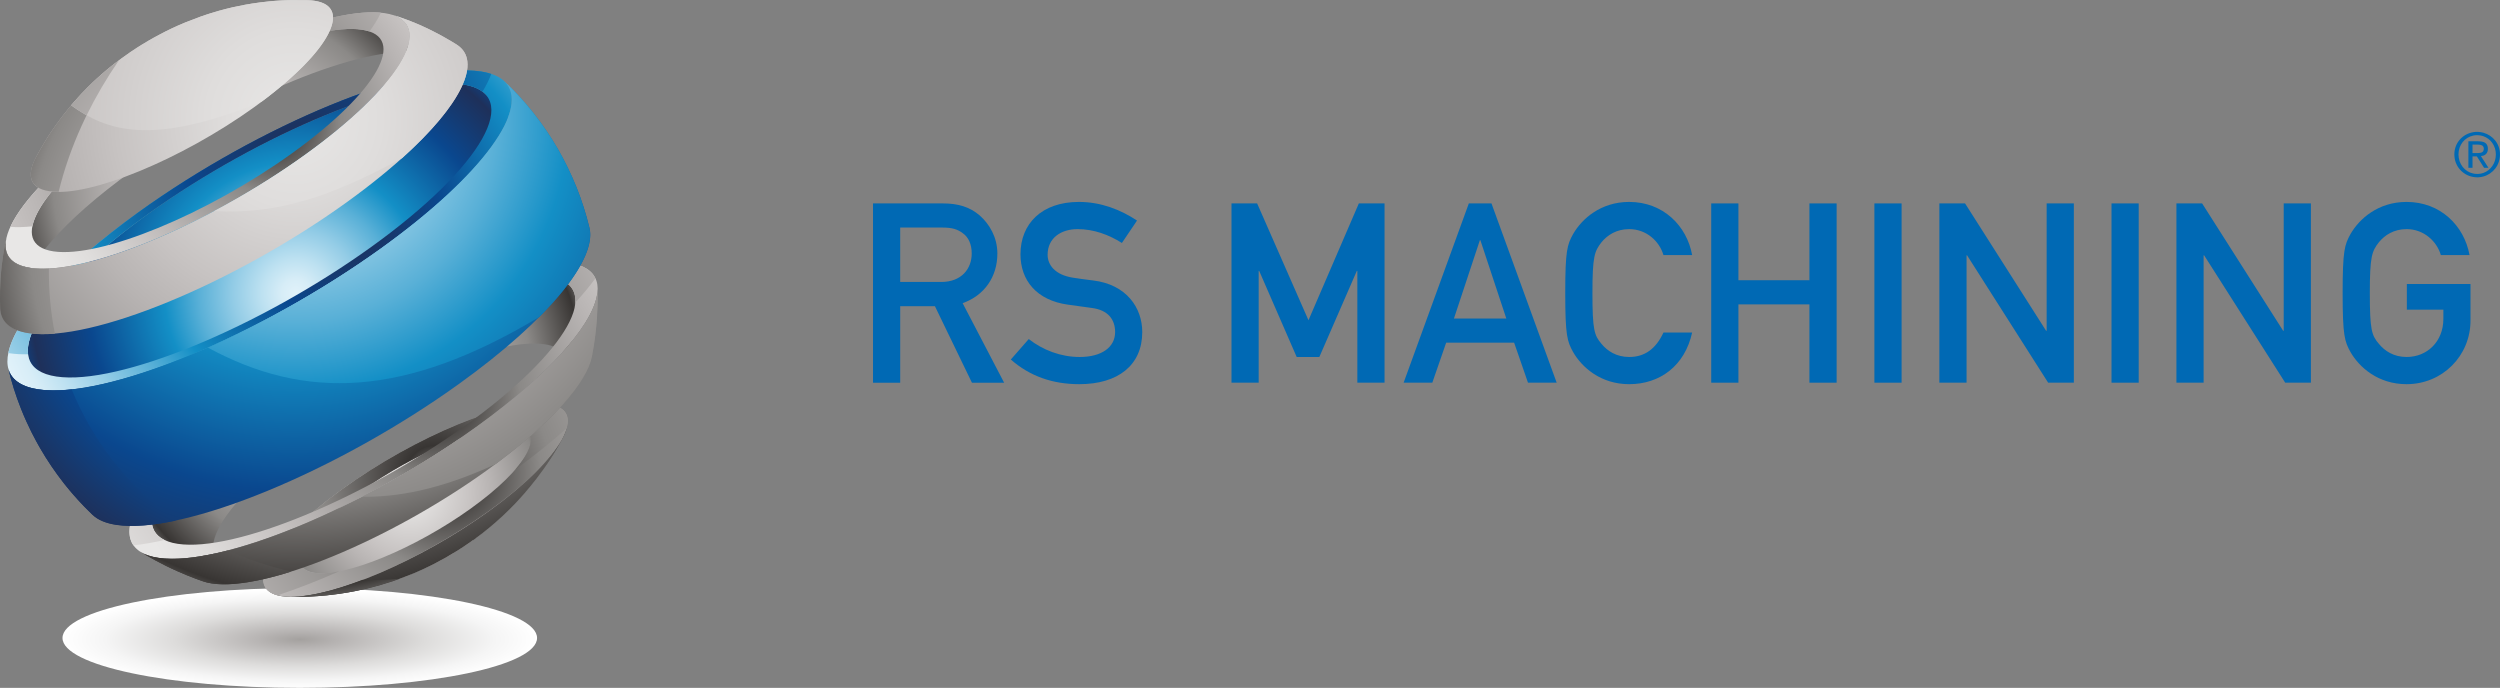 <?xml version="1.0" encoding="UTF-8"?>
<svg xmlns="http://www.w3.org/2000/svg" xmlns:xlink="http://www.w3.org/1999/xlink" id="Vrstva_1" data-name="Vrstva 1" viewBox="0 0 434.82 119.64">
  <rect x="0" y="0" width="434.82" height="119.64" fill="#808080" stroke="none"/>
  <defs>
    <style>
      .cls-1 {
        fill: url(#radial-gradient-7);
      }

      .cls-2 {
        fill: url(#radial-gradient-10);
      }

      .cls-3 {
        fill: url(#radial-gradient-28);
      }

      .cls-4 {
        fill: url(#radial-gradient-16);
      }

      .cls-5 {
        fill: url(#radial-gradient-20);
      }

      .cls-6 {
        fill: url(#radial-gradient-21);
      }

      .cls-7 {
        fill: url(#radial-gradient-8);
      }

      .cls-8 {
        fill: url(#radial-gradient-5);
      }

      .cls-9 {
        fill: url(#radial-gradient-4);
      }

      .cls-10 {
        fill: url(#radial-gradient-25);
      }

      .cls-11 {
        fill: url(#radial-gradient-26);
      }

      .cls-12 {
        fill: url(#radial-gradient-22);
      }

      .cls-13 {
        fill: url(#radial-gradient-6);
      }

      .cls-14 {
        fill: url(#radial-gradient-19);
      }

      .cls-15 {
        fill: url(#radial-gradient-12);
      }

      .cls-16 {
        fill: url(#radial-gradient);
      }

      .cls-17 {
        fill: url(#radial-gradient-27);
      }

      .cls-18 {
        fill: url(#radial-gradient-13);
      }

      .cls-19 {
        fill: url(#radial-gradient-30);
      }

      .cls-20 {
        fill: url(#radial-gradient-24);
      }

      .cls-21 {
        fill: url(#radial-gradient-15);
      }

      .cls-22 {
        fill: url(#radial-gradient-2);
      }

      .cls-23 {
        fill: #0069b4;
      }

      .cls-24 {
        fill: url(#radial-gradient-3);
      }

      .cls-25 {
        fill: url(#radial-gradient-17);
      }

      .cls-26 {
        fill: url(#radial-gradient-14);
      }

      .cls-27 {
        fill: url(#radial-gradient-29);
      }

      .cls-28 {
        fill: url(#Nepojmenovaný_přechod_5);
      }

      .cls-29 {
        fill: url(#radial-gradient-23);
      }

      .cls-30 {
        fill: url(#radial-gradient-11);
      }

      .cls-31 {
        fill: url(#radial-gradient-18);
      }

      .cls-32 {
        fill: url(#radial-gradient-9);
      }
    </style>
    <radialGradient id="radial-gradient" cx="52.14" cy="-654.36" fx="52.14" fy="-654.36" r="41.27" gradientTransform="translate(0 248.64) scale(1 .21)" gradientUnits="userSpaceOnUse">
      <stop offset="0" stop-color="#a4a19f"></stop>
      <stop offset=".16" stop-color="#b6b3b2"></stop>
      <stop offset=".53" stop-color="#dddcdb"></stop>
      <stop offset=".82" stop-color="#f5f5f5"></stop>
      <stop offset="1" stop-color="#fff"></stop>
    </radialGradient>
    <radialGradient id="radial-gradient-2" cx="-6.93" cy="88.23" fx="-6.93" fy="88.23" r="31.03" gradientTransform="translate(33.06 5.76) rotate(-30)" gradientUnits="userSpaceOnUse">
      <stop offset="0" stop-color="#e8e7e6"></stop>
      <stop offset=".13" stop-color="#dfdddc"></stop>
      <stop offset=".35" stop-color="#c7c3c2"></stop>
      <stop offset=".46" stop-color="#b8b4b3"></stop>
      <stop offset=".73" stop-color="#8b8987"></stop>
      <stop offset=".93" stop-color="#383533"></stop>
      <stop offset="1" stop-color="#8b8987"></stop>
    </radialGradient>
    <radialGradient id="radial-gradient-3" cx="-6.62" cy="99.08" fx="-6.62" fy="99.08" r=".06" xlink:href="#radial-gradient-2"></radialGradient>
    <radialGradient id="radial-gradient-4" cx="-6.66" cy="99.1" fx="-6.66" fy="99.1" r=".1" xlink:href="#radial-gradient-2"></radialGradient>
    <radialGradient id="radial-gradient-5" cx="-6.74" cy="99.08" fx="-6.74" fy="99.08" r=".04" xlink:href="#radial-gradient-2"></radialGradient>
    <radialGradient id="radial-gradient-6" cx="-6.67" cy="64.88" fx="-6.67" fy="64.88" r="44.75" xlink:href="#radial-gradient-2"></radialGradient>
    <radialGradient id="radial-gradient-7" cx="-6.68" cy="48.39" fx="-6.68" fy="48.39" r="49.69" gradientTransform="translate(33.06 5.76) rotate(-30)" gradientUnits="userSpaceOnUse">
      <stop offset="0" stop-color="#e1f2fa"></stop>
      <stop offset=".05" stop-color="#d7edf7"></stop>
      <stop offset=".12" stop-color="#bde1f1"></stop>
      <stop offset=".22" stop-color="#93cce6"></stop>
      <stop offset=".34" stop-color="#59b0d7"></stop>
      <stop offset=".46" stop-color="#138fc6"></stop>
      <stop offset=".73" stop-color="#0a478e"></stop>
      <stop offset=".93" stop-color="#1e305a"></stop>
      <stop offset="1" stop-color="#0a478e"></stop>
    </radialGradient>
    <radialGradient id="radial-gradient-8" cx="-7.21" cy="26.02" fx="-7.21" fy="26.02" r="41.92" xlink:href="#radial-gradient-2"></radialGradient>
    <radialGradient id="radial-gradient-9" cx=".15" cy="88.32" fx=".15" fy="88.32" r="61.58" gradientTransform="translate(33.06 5.76) rotate(-30)" gradientUnits="userSpaceOnUse">
      <stop offset="0" stop-color="#8b8987"></stop>
      <stop offset=".07" stop-color="#383533"></stop>
      <stop offset=".27" stop-color="#8b8987"></stop>
      <stop offset=".54" stop-color="#b8b4b3"></stop>
      <stop offset=".65" stop-color="#c7c3c2"></stop>
      <stop offset=".87" stop-color="#dfdddc"></stop>
      <stop offset="1" stop-color="#e8e7e6"></stop>
    </radialGradient>
    <radialGradient id="radial-gradient-10" cx="-1.57" cy="87.97" fx="-1.57" fy="87.97" r="74.71" xlink:href="#radial-gradient-9"></radialGradient>
    <radialGradient id="radial-gradient-11" cx="5.07" cy="76.39" fx="5.07" fy="76.39" r="54.93" xlink:href="#radial-gradient-9"></radialGradient>
    <radialGradient id="radial-gradient-12" cx="5.07" cy="69.11" fx="5.07" fy="69.11" r="69.44" xlink:href="#radial-gradient-9"></radialGradient>
    <radialGradient id="radial-gradient-13" cx="6.78" cy="40.96" fx="6.78" fy="40.96" r="63.6" gradientTransform="translate(33.06 5.76) rotate(-30)" gradientUnits="userSpaceOnUse">
      <stop offset="0" stop-color="#0a478e"></stop>
      <stop offset=".07" stop-color="#1e305a"></stop>
      <stop offset=".27" stop-color="#0a478e"></stop>
      <stop offset=".54" stop-color="#138fc6"></stop>
      <stop offset=".66" stop-color="#59b0d7"></stop>
      <stop offset=".78" stop-color="#93cce6"></stop>
      <stop offset=".88" stop-color="#bde1f1"></stop>
      <stop offset=".95" stop-color="#d7edf7"></stop>
      <stop offset="1" stop-color="#e1f2fa"></stop>
    </radialGradient>
    <radialGradient id="radial-gradient-14" cx="6.38" cy="30.3" fx="6.38" fy="30.3" r="77.45" xlink:href="#radial-gradient-13"></radialGradient>
    <radialGradient id="radial-gradient-15" cx="4.36" cy="20.48" fx="4.36" fy="20.48" r="44.97" xlink:href="#radial-gradient-9"></radialGradient>
    <radialGradient id="radial-gradient-16" cx="-1.61" cy="18.57" fx="-1.61" fy="18.57" r="65.77" xlink:href="#radial-gradient-9"></radialGradient>
    <radialGradient id="radial-gradient-17" cx="8.28" cy="22.01" fx="8.28" fy="22.01" r="88.65" xlink:href="#radial-gradient-2"></radialGradient>
    <radialGradient id="radial-gradient-18" cx="8.28" cy="22.01" fx="8.28" fy="22.01" r="88.65" xlink:href="#radial-gradient-2"></radialGradient>
    <radialGradient id="radial-gradient-19" cx="8.28" cy="22.01" fx="8.28" fy="22.01" r="88.65" xlink:href="#radial-gradient-7"></radialGradient>
    <radialGradient id="radial-gradient-20" cx="8.28" cy="22.01" fx="8.28" fy="22.01" r="88.66" xlink:href="#radial-gradient-2"></radialGradient>
    <radialGradient id="radial-gradient-21" cx="8.28" cy="22.01" fx="8.28" fy="22.01" r="88.66" xlink:href="#radial-gradient-2"></radialGradient>
    <radialGradient id="radial-gradient-22" cx="-2.34" cy="41.43" fx="-2.34" fy="41.43" r="63.68" xlink:href="#radial-gradient-2"></radialGradient>
    <radialGradient id="radial-gradient-23" cx="8.54" cy="36.77" fx="8.54" fy="36.77" r="76.27" xlink:href="#radial-gradient-2"></radialGradient>
    <radialGradient id="radial-gradient-24" cx="-2.34" cy="41.43" fx="-2.34" fy="41.43" r="63.68" xlink:href="#radial-gradient-7"></radialGradient>
    <radialGradient id="radial-gradient-25" cx="-2.34" cy="41.43" fx="-2.34" fy="41.43" r="63.68" xlink:href="#radial-gradient-2"></radialGradient>
    <radialGradient id="radial-gradient-26" cx="-2.34" cy="41.43" fx="-2.34" fy="41.43" r="63.68" xlink:href="#radial-gradient-2"></radialGradient>
    <radialGradient id="radial-gradient-27" cx="8.28" cy="22.01" fx="8.28" fy="22.01" r="117.93" xlink:href="#radial-gradient-2"></radialGradient>
    <radialGradient id="radial-gradient-28" cx="-2.34" cy="41.43" fx="-2.34" fy="41.43" r="83.66" xlink:href="#radial-gradient-2"></radialGradient>
    <radialGradient id="radial-gradient-29" cx="8.28" cy="22.01" fx="8.28" fy="22.01" r="116.42" xlink:href="#radial-gradient-2"></radialGradient>
    <radialGradient id="Nepojmenovaný_přechod_5" data-name="Nepojmenovaný přechod 5" cx="8.28" cy="22.01" fx="8.28" fy="22.01" r="103.65" gradientTransform="translate(33.06 5.76) rotate(-30)" gradientUnits="userSpaceOnUse">
      <stop offset="0" stop-color="#e1f2fa"></stop>
      <stop offset=".05" stop-color="#d7edf7"></stop>
      <stop offset=".12" stop-color="#bde1f1"></stop>
      <stop offset=".22" stop-color="#93cce6"></stop>
      <stop offset=".34" stop-color="#59b0d7"></stop>
      <stop offset=".46" stop-color="#138fc6"></stop>
      <stop offset=".73" stop-color="#0a478e"></stop>
      <stop offset=".93" stop-color="#1e305a"></stop>
      <stop offset="1" stop-color="#0a478e"></stop>
    </radialGradient>
    <radialGradient id="radial-gradient-30" cx="8.28" cy="22.01" fx="8.28" fy="22.01" r="94.89" xlink:href="#radial-gradient-2"></radialGradient>
  </defs>
  <g>
    <path class="cls-16" d="m93.41,110.96c0,4.8-18.48,8.68-41.27,8.68s-41.27-3.89-41.27-8.68,18.48-8.68,41.27-8.68,41.27,3.89,41.27,8.68Z"></path>
    <g>
      <path class="cls-22" d="m50.4,103.81c-.49,0-.94-.04-1.36-.11-6.9-1.03-2.51-9.06,9.76-18.08.24-.18,1.35-.97,1.66-1.19,12.67-8.88,28.17-15.16,35.04-14.14,3.48.52,4.09,2.82,2.26,6.13-.41.72-.95,1.69-1.4,2.39-.34.54-.8,1.26-1.16,1.79-.28.42-.66.97-.96,1.37-1.09,1.49-1.48,1.97-2.54,3.25-.61.73-1.46,1.68-2.13,2.37-.64.67-1.52,1.55-2.2,2.17-.55.5-1.29,1.16-1.85,1.64-.32.28-.76.63-1.09.9-.61.49-1.54,1.22-3.04,2.26-1.07.74-2.34,1.54-3.04,1.94-.3.17-.7.41-1.01.58-.3.17-.71.39-1.01.55-.32.17-.75.39-1.07.55-1.64.82-2.77,1.3-3.45,1.58-1.21.51-2.55.98-2.84,1.08-.65.22-1.53.51-2.19.71-.44.14-1.03.3-1.47.42-.59.15-1.38.35-1.98.49-.47.11-1.1.24-1.58.34-.98.2-2.3.42-3.29.54-.89.11-2.09.23-2.98.31-.5.04-1.17.07-1.68.1-1.02.06-2.39.05-3.42.05Z"></path>
      <path class="cls-24" d="m76.92,94.84s.02,0,.03.02c0,0-.03,0-.06,0-.02,0-.04.01-.05.02-.02,0-.03.02-.05.03,0,0-.02-.02,0-.03.06-.04.11-.05.13-.05Z"></path>
      <path class="cls-9" d="m76.79,94.89s.02,0,.04,0c-.02,0-.03,0-.04,0,0,0,.13-.09.16-.03,0,0-.01-.01-.07.01h0s-.06.03-.08.05h0s0,0,0,0c.06-.04.12-.07.16-.06.03,0,.01.04-.05.08-.06.04-.13.07-.16.06-.03,0-.01-.04.05-.08,0,0,0,0,0,0,0,0-.05.04-.06.06,0,0,0-.01,0-.02,0,0,0-.01,0-.02.01-.02.04-.04.05-.05Z"></path>
      <path class="cls-8" d="m76.73,94.97s.05-.08.05-.08c-.01,0,0,.03,0,.03,0,0,0,0,0,0,0,0-.02.02-.03.03-.01.01-.01.02-.01.03,0,0,0,0,0,0Z"></path>
      <path class="cls-13" d="m95.54,48.13c-9.78-1.46-32.18,7.75-50.02,20.58-16.01,11.51-22.92,22.02-17.1,25.12,2.53,1.35,4.69,2.25,5.5,2.57.57.23,1.62.65,2.94,1.09.77.26,1.1.36,1.82.58.32.1.53.16,1.24.35-6.75-1.83-1.16-11.13,13.11-21.38,14.88-10.7,33.55-18.38,41.7-17.16,3.16.47,4.28,2.21,3.6,4.79.76-2.88,1.1-5.21,1.24-6.2.03-.23.2-1.45.34-3.05.11-1.3.15-2.28.18-2.99.08-2.29-1.38-3.82-4.54-4.29Z"></path>
      <path class="cls-1" d="m93.65,27.84c-1.32-2.27-2.69-4.27-4.32-6.28-.43-.53-1.33-1.61-2.47-2.81-.57-.59-1.04-1.06-1.04-1.06-.72-.7-.8-.77-1.62-1.52-.82-.74-2.05-1.25-3.7-1.49-10.7-1.6-35.2,8.48-54.72,22.51C11.53,47.42,3.87,56.94,4.94,61.96c.52,2.44,1.23,4.85,2.12,7.15.47,1.21.96,2.35,1.49,3.48.78,1.64,1.49,2.87,1.79,3.4.21.37.97,1.68,2.02,3.2.92,1.34,1.71,2.35,2.23,2.99.42.52,1.29,1.57,2.43,2.78.54.57,1.02,1.05,1.03,1.05.72.71.78.77,1.59,1.52-4.47-4.07,3.2-14.96,19.7-26.83,19.54-14.05,44.06-24.14,54.78-22.54,2.88.43,4.47,1.66,4.87,3.51-.29-1.35-.95-4.06-2.11-7.06-.3-.77-.78-1.96-1.48-3.43-.73-1.53-1.42-2.76-1.77-3.35Z"></path>
      <path class="cls-7" d="m72.69,8.47c-1.4-.68-2.53-1.13-2.96-1.29-.43-.17-1.58-.61-3.04-1.06-.64-.2-1.23-.36-1.23-.36-.83-.22-.92-.25-1.86-.47-.21-.05-.43-.09-.67-.13-8.12-1.21-26.71,6.43-41.52,17.08-8.88,6.38-14.38,12.39-15.62,16.45-.8,2.63-1.22,4.85-1.43,6.26-.07.45-.25,1.66-.36,3.21-.06.79-.07,1.28-.09,1.96-.01.33-.01.56-.01,1.32-.03-4.75,6.87-12.96,19.09-21.74,17.8-12.8,40.15-21.99,49.91-20.53,1.09.16,1.98.45,2.67.86-.41-.24-1.52-.88-2.89-1.54Z"></path>
      <path class="cls-32" d="m59.53,85.09c12.83-9.22,28.93-15.85,35.97-14.8,7.03,1.05,2.34,9.38-10.49,18.61-12.83,9.22-28.93,15.85-35.97,14.8-7.03-1.05-2.34-9.38,10.49-18.61Zm3.1.46c-9.71,6.98-13.26,13.29-7.94,14.08,5.32.8,17.51-4.22,27.22-11.2,9.71-6.98,13.26-13.28,7.94-14.08-5.32-.8-17.51,4.22-27.22,11.2"></path>
      <path class="cls-2" d="m95.49,70.29c-7.03-1.05-23.14,5.57-35.97,14.8-12.34,8.87-17.15,16.91-11.25,18.45,3.4-1.12,7-2.53,10.73-4.17-1.7.33-3.17.43-4.32.26-5.32-.8-1.77-7.1,7.94-14.08,9.71-6.98,21.89-11.99,27.22-11.2,3.5.52,3.16,3.43-.24,7.34,3.36-2.46,6.36-4.88,8.97-7.21.62-2.25-.34-3.77-3.09-4.19Z"></path>
      <path class="cls-30" d="m43.66,68.43c19.71-14.18,44.46-24.36,55.27-22.74,10.81,1.62,3.59,14.42-16.12,28.59-19.71,14.18-44.46,24.36-55.27,22.74-10.81-1.62-3.59-14.42,16.12-28.59Zm1.86.28c-17.84,12.83-24.38,24.42-14.59,25.88,9.78,1.46,32.18-7.75,50.02-20.58,17.84-12.83,24.38-24.42,14.59-25.88-9.78-1.46-32.18,7.75-50.02,20.58"></path>
      <path class="cls-15" d="m98.92,45.69c-10.81-1.62-35.55,8.56-55.27,22.74-15.85,11.4-23.62,21.9-20.44,26.43,1.68-.19,3.49-.51,5.4-.93-6.16-2.97.72-13.58,16.9-25.22,17.84-12.83,40.24-22.04,50.02-20.58,3.26.49,4.7,2.1,4.53,4.5,1.34-1.46,2.51-2.87,3.5-4.21-.66-1.41-2.18-2.36-4.64-2.73Z"></path>
      <path class="cls-18" d="m24.07,36.93c21.24-15.27,47.9-26.24,59.55-24.5,11.65,1.74,3.87,15.54-17.37,30.81-21.24,15.27-47.9,26.24-59.55,24.5-11.65-1.74-3.87-15.54,17.37-30.81Zm1.71.26C6.26,51.22-.89,63.89,9.81,65.49c10.7,1.6,35.2-8.48,54.72-22.51,19.52-14.03,26.67-26.71,15.96-28.31-10.7-1.6-35.2,8.48-54.72,22.51"></path>
      <path class="cls-26" d="m83.61,12.43c-11.65-1.74-38.31,9.23-59.55,24.5C10.67,46.56,2.63,55.6,1.44,61.4c.08.01.15.03.23.04.97.15,2.04.2,3.21.18-.66-5.1,6.96-14.42,20.89-24.44,19.52-14.03,44.02-24.11,54.72-22.51,1.48.22,2.61.65,3.43,1.27.66-1.09,1.17-2.12,1.53-3.09-.55-.18-1.16-.33-1.84-.43Z"></path>
      <path class="cls-21" d="m19.22,21.91C36.24,9.68,57.6.89,66.93,2.29c9.33,1.4,3.1,12.45-13.92,24.68-17.02,12.24-38.38,21.02-47.71,19.63-9.33-1.4-3.1-12.45,13.92-24.68Zm2.19.33C6.61,32.89,1.18,42.51,9.3,43.72c8.12,1.21,26.71-6.43,41.52-17.08,14.81-10.65,20.23-20.26,12.11-21.48-8.12-1.21-26.71,6.43-41.52,17.08"></path>
      <path class="cls-4" d="m19.22,21.91C9.97,28.57,3.9,34.87,1.8,39.46c1.14.09,2.42.05,3.83-.1.79-4.04,6.4-10.37,15.78-17.12C36.22,11.59,54.81,3.95,62.93,5.16c.49.07.94.18,1.33.31.85-1.16,1.52-2.25,2-3.27-9.65-.91-30.42,7.75-47.04,19.71Z"></path>
      <path class="cls-25" d="m82.26,93.95c-1.64,1.18-2.86,1.92-2.91,1.95q-1.31.8-2,1.18c-.9.5-1.67.9-2.04,1.09-1.47.74-2.84,1.33-3.35,1.55q-1.26.51-2.62,1.01c-.51.19-1.19.42-1.7.57-.43.13-1,.31-1.43.44-.72.2-1.67.46-2.39.63-1.32.3-2.56.58-4.83.92-.63.09-1.48.19-2.12.26-.49.05-1.16.11-1.65.14-.5.03-1.18.08-1.68.09-.94.02-2.19.04-3.12.03,7.59.14,22.54-6.23,34.6-14.9,6.48-4.66,10.89-9.09,12.75-12.47h0c-.5.87-1.17,2.02-1.7,2.87-.44.7-1.06,1.61-1.54,2.29-.37.52-.87,1.21-1.26,1.71-.61.78-1.44,1.81-2.09,2.55-.48.54-1.11,1.25-1.61,1.77-.64.66-1.5,1.53-2.18,2.15-.64.58-1.49,1.35-2.16,1.9-.74.61-1.67,1.37-2.95,2.29Z"></path>
      <path class="cls-31" d="m35.34,101.12c-.73-.25-1.56-.54-2.88-1.08-1.22-.5-2.19-.95-2.77-1.22-.2-.09-1.27-.6-2.65-1.34-1.19-.64-2.13-1.2-2.53-1.44.77.46,1.78.8,3.01.98,10.81,1.62,35.55-8.56,55.27-22.74,13.59-9.77,21.24-18.89,21.14-24.14h0c0,.7.02,1.65-.02,2.91-.05,1.57-.14,2.75-.16,2.97-.08.97-.27,3.26-.83,6.04-.93,4.66-7.4,11.95-18.2,19.72-17.08,12.28-38.51,21.1-47.87,19.7-.56-.08-1.07-.2-1.52-.36Z"></path>
      <path class="cls-14" d="m16.13,89.57c-.79-.76-.85-.82-1.56-1.55,0,0-.46-.48-1-1.07-1.11-1.22-1.97-2.29-2.39-2.81-1.57-2-2.99-4.09-4.21-6.21-.82-1.43-2.07-3.7-3.32-6.85-.91-2.3-1.67-4.68-2.24-7.1.46,1.97,2.19,3.28,5.28,3.74,11.65,1.74,38.31-9.23,59.55-24.5,17.87-12.85,26.21-24.65,21.47-29.11h0c.8.76.86.82,1.58,1.55,0,0,.46.47,1.02,1.08,1.11,1.21,2,2.3,2.43,2.85.8,1.02,1.54,2.01,2.24,3.05.71,1.04,1.37,2.1,2.04,3.24,1.23,2.12,2.33,4.39,3.28,6.75.89,2.21,1.68,4.69,2.23,7,1.32,5.43-7.03,15.88-22.67,27.12-21.26,15.29-47.95,26.27-59.6,24.52-1.86-.28-3.23-.87-4.12-1.72Z"></path>
      <path class="cls-5" d="m.03,53.6c-.02-.73-.05-1.73-.02-3.05.04-1.63.14-2.84.16-3.07.06-.66.16-1.75.37-3.08.06-.4.25-1.62.6-3.09-.67,2.84.63,4.75,4.16,5.28,9.33,1.4,30.69-7.39,47.71-19.63,16.17-11.63,22.61-22.19,15.19-24.4h0c.71.22.9.28,1.21.38.73.25,1.01.35,1.77.64,1.26.48,2.25.94,2.85,1.22.13.06,1.28.6,2.74,1.39,1.31.72,2.42,1.41,2.63,1.54,5.82,3.63-1.84,15.04-19.18,27.51-19.68,14.15-44.38,24.31-55.17,22.7-3.31-.5-4.93-2.04-5.01-4.35Z"></path>
      <path class="cls-6" d="m6.24,27.38c.25-.45.56-1.06.83-1.5.52-.87,1.2-2.04,1.77-2.87.56-.81,1.31-1.89,1.91-2.67.94-1.23,1.69-2.1,2.17-2.65,1.67-1.91,3.22-3.37,3.99-4.07.99-.9,2.31-2.06,4.21-3.45.16-.12,1.23-.89,1.55-1.1,1.19-.79,1.51-1.01,2.09-1.35.88-.53,1.24-.75,2.02-1.18.61-.34,1.44-.78,2.06-1.09,1.6-.8,2.97-1.37,3.41-1.55q1.27-.51,2.65-1.01c.51-.18,1.2-.41,1.71-.57.43-.13,1.01-.31,1.44-.43.71-.19,1.66-.45,2.39-.61,1.57-.34,2.64-.57,4.84-.86.45-.06,2.22-.27,3.71-.34.51-.02,1.18-.06,1.69-.06.86,0,2.01,0,2.88.02.4.01.77.05,1.12.1,6.98,1.04,2.32,9.31-10.41,18.46-12.73,9.15-28.7,15.72-35.68,14.68-3.38-.51-4.03-2.71-2.35-5.88Z"></path>
      <path class="cls-12" d="m53.52,103.77c.5-.01,1.18-.06,1.68-.09.5-.03,1.16-.09,1.65-.14.64-.07,1.48-.17,2.12-.26,2.27-.33,3.51-.61,4.83-.92.72-.17,1.68-.43,2.39-.63.43-.12,1-.3,1.43-.44.51-.16,1.2-.39,1.7-.57.03-.01.05-.02.08-.03-2.16.16-4.29.22-6.37.17-4.79,1.83-9.09,2.9-12.23,2.94.87,0,1.91-.01,2.72-.03Z"></path>
      <path class="cls-29" d="m24.52,96.04c.4.24,1.34.8,2.53,1.44,1.38.74,2.45,1.25,2.65,1.34.58.27,1.54.72,2.77,1.22,1.31.54,2.14.82,2.88,1.08.45.15.96.27,1.52.36,3.33.5,8.17-.3,13.81-2.07-3.89-.87-7.58-2.11-11.04-3.67-4.87,1.26-9.05,1.75-12.11,1.29-1.24-.19-2.24-.52-3.01-.98Z"></path>
      <path class="cls-20" d="m12.47,67.73c-2.19.24-4.13.25-5.78,0-3.09-.46-4.82-1.78-5.28-3.74.57,2.41,1.32,4.8,2.24,7.1,1.25,3.14,2.49,5.41,3.32,6.85,1.22,2.12,2.64,4.21,4.21,6.21.42.53,1.28,1.6,2.39,2.81.54.59,1,1.07,1,1.07.71.72.77.78,1.56,1.55.89.85,2.26,1.44,4.12,1.72,2.71.41,6.25.12,10.33-.75-8.15-5.79-14.38-13.69-18.11-22.81Z"></path>
      <path class="cls-10" d="m5.3,46.6c-3.53-.53-4.84-2.44-4.16-5.28-.35,1.47-.54,2.69-.6,3.09-.21,1.33-.31,2.42-.37,3.08-.02.23-.12,1.44-.16,3.07-.03,1.32,0,2.32.02,3.05.08,2.31,1.7,3.86,5.01,4.35,1.31.2,2.82.22,4.51.08-.73-3.66-1.09-7.45-1.05-11.32-1.18.06-2.25.03-3.19-.12Z"></path>
      <path class="cls-11" d="m20.71,10.46c-1.68,1.26-2.88,2.32-3.8,3.15-.77.7-2.32,2.17-3.99,4.07-.48.55-1.23,1.43-2.17,2.65-.6.78-1.35,1.86-1.91,2.67-.57.83-1.26,2-1.77,2.87-.26.44-.58,1.05-.83,1.5-1.68,3.18-1.03,5.38,2.35,5.88.49.07,1.03.11,1.61.11,1.86-7.62,5.3-15.36,10.51-22.91Z"></path>
      <path class="cls-17" d="m54.68.13c-.35-.05-.73-.09-1.12-.1-.86-.02-2.01-.03-2.88-.02-.51,0-1.18.04-1.69.06-1.49.07-3.26.28-3.71.34-2.2.3-3.27.52-4.84.86-.72.16-1.67.41-2.39.61-.44.12-1.01.29-1.44.43-.52.16-1.2.38-1.71.57q-1.38.5-2.65,1.01c-.45.18-1.81.75-3.41,1.55-.63.31-1.45.75-2.06,1.09-.78.43-1.14.65-2.02,1.18-.58.35-.9.56-2.09,1.35-.32.21-1.39.98-1.55,1.1-1.9,1.4-3.21,2.55-4.21,3.45-.77.7-2.32,2.17-3.99,4.07-.15.18-.34.39-.55.64,6.15,4.42,13.91,7.23,33.16-.66C57.3,8.88,61.42,1.13,54.68.13Z"></path>
      <path class="cls-3" d="m16.91,13.61c-.77.7-2.32,2.17-3.99,4.07-.15.18-.34.39-.55.64.86.62,1.75,1.2,2.7,1.73,1.58-3.22,3.45-6.42,5.64-9.6-1.68,1.26-2.88,2.32-3.8,3.15Z"></path>
      <path class="cls-27" d="m79.4,7.74c-.21-.13-1.32-.83-2.63-1.54-1.46-.8-2.61-1.33-2.74-1.39-.6-.28-1.59-.74-2.85-1.22-.76-.29-1.03-.39-1.77-.64-.31-.11-.5-.17-1.21-.38h0c7.42,2.22.99,12.77-15.19,24.4-5.02,3.61-10.41,6.91-15.76,9.75,11.17.6,20.44-2.59,32.69-9.22,10.27-9.22,14.04-16.9,9.46-19.76Z"></path>
      <path class="cls-28" d="m93.82,55.11c6.44-6.47,9.55-11.99,8.7-15.46-.56-2.31-1.35-4.79-2.23-7-.95-2.36-2.05-4.63-3.28-6.75-.66-1.14-1.33-2.2-2.04-3.24-.71-1.04-1.44-2.04-2.24-3.05-.43-.54-1.31-1.63-2.43-2.85-.56-.61-1.02-1.08-1.02-1.08-.72-.73-.78-.79-1.58-1.55,4.74,4.46-3.6,16.26-21.47,29.11-9.55,6.86-20.19,12.86-30.07,17.22,16.87,9.15,34.13,8.77,57.65-5.34Z"></path>
      <path class="cls-19" d="m82.8,74.29c-6.3,4.53-13.12,8.65-19.83,12.11,5.84.08,13.34-1.1,23.25-5.69,9.91-7.36,15.84-14.2,16.73-18.64.55-2.78.74-5.06.83-6.04.02-.22.11-1.4.16-2.97.04-1.26.03-2.22.02-2.91.09,5.25-7.56,14.37-21.14,24.14Z"></path>
    </g>
  </g>
  <g>
    <g>
      <path class="cls-23" d="m151.84,35.38h12.17c2.63,0,4.64.61,6.35,2.06,1.75,1.53,3.11,3.85,3.11,6.66,0,4.03-2.23,7.27-6.04,8.63l7.22,13.84h-5.6l-6.44-13.31h-6.04v13.31h-4.73v-31.18Zm4.73,13.66h7.14c3.55,0,5.3-2.32,5.3-4.95,0-1.62-.57-2.85-1.58-3.55-.88-.66-1.84-.96-3.46-.96h-7.4v9.46Z"></path>
      <path class="cls-23" d="m178.94,58.98c2.41,1.88,5.52,3.11,8.84,3.11,3.85,0,6.17-1.71,6.17-4.33,0-2.23-1.27-3.85-4.07-4.2-1.4-.18-2.5-.35-4.12-.57-5.43-.74-8.27-4.2-8.27-8.76,0-5.34,3.72-9.11,10.16-9.11,3.85,0,7.27,1.36,10.11,3.24l-2.63,3.9c-2.28-1.44-4.9-2.41-7.71-2.41s-5.21,1.49-5.21,4.46c0,1.75,1.27,3.5,4.42,3.99.83.13,1.97.31,3.5.48,5.78.7,8.54,4.73,8.54,8.98,0,5.78-4.25,9.06-10.95,9.06-4.6,0-8.58-1.36-11.91-4.29l3.11-3.55Z"></path>
      <path class="cls-23" d="m214.18,35.38h4.47l8.93,20.32,8.76-20.32h4.47v31.18h-4.73v-19.44h-.09l-6.52,14.97h-3.94l-6.52-14.97h-.09v19.44h-4.73v-31.18Z"></path>
      <path class="cls-23" d="m263.35,59.6h-11.82l-2.41,6.96h-4.99l11.34-31.18h3.94l11.34,31.18h-4.99l-2.41-6.96Zm-1.36-4.2l-4.51-13.62h-.09l-4.51,13.62h9.11Z"></path>
      <path class="cls-23" d="m294.31,57.84c-1.27,5.78-5.6,8.98-10.95,8.98-4.95,0-8.23-2.93-9.76-5.6-1.01-1.84-1.36-2.8-1.36-10.25s.35-8.41,1.36-10.25c1.53-2.67,4.82-5.6,9.76-5.6,5.91,0,10.03,4.16,10.95,9.24h-4.99c-.7-2.41-2.98-4.51-5.95-4.51-2.23,0-3.81,1.05-4.82,2.28-1.23,1.58-1.58,2.45-1.58,8.84s.31,7.36,1.58,8.84c1.01,1.23,2.58,2.28,4.82,2.28,2.67,0,4.64-1.4,5.95-4.25h4.99Z"></path>
      <path class="cls-23" d="m314.71,52.94h-12.35v13.62h-4.73v-31.18h4.73v13.36h12.35v-13.36h4.73v31.18h-4.73v-13.62Z"></path>
      <path class="cls-23" d="m326.01,35.38h4.73v31.18h-4.73v-31.18Z"></path>
      <path class="cls-23" d="m337.31,35.38h4.47l14.1,22.16h.09v-22.16h4.73v31.18h-4.47l-14.1-22.15h-.09v22.15h-4.73v-31.18Z"></path>
      <path class="cls-23" d="m367.25,35.38h4.73v31.18h-4.73v-31.18Z"></path>
      <path class="cls-23" d="m378.55,35.38h4.46l14.1,22.16h.09v-22.16h4.73v31.18h-4.47l-14.1-22.15h-.09v22.15h-4.73v-31.18Z"></path>
      <path class="cls-23" d="m418.61,49.39h11.08v6.35c0,6.17-4.9,11.08-11.12,11.08-4.95,0-8.23-2.93-9.76-5.6-1.01-1.84-1.36-2.8-1.36-10.25s.35-8.41,1.36-10.25c1.53-2.67,4.82-5.6,9.76-5.6,5.91,0,10.03,4.16,10.95,9.24h-4.99c-.7-2.41-2.98-4.51-5.95-4.51-2.23,0-3.81,1.05-4.82,2.28-1.23,1.58-1.58,2.45-1.58,8.84s.31,7.36,1.58,8.84c1.01,1.23,2.58,2.28,4.82,2.28,3.59,0,6.39-2.71,6.39-6.61v-1.62h-6.35v-4.46Z"></path>
    </g>
    <path class="cls-23" d="m431.92,26.25c.05-.1.08-.23.08-.39,0-.14-.03-.25-.08-.34v-.83c.54.18.79.58.79,1.21s-.32,1.01-.79,1.17v-.81h0Zm0,1.55l.9,1.39h-.77l-.13-.21v-1.18h0Zm0,2.9c1.65-.45,2.9-1.95,2.9-3.83s-1.25-3.33-2.9-3.79v.61c1.28.44,2.18,1.67,2.18,3.17s-.89,2.77-2.18,3.22v.62Zm-.9-4.08c.4-.01.75-.07.9-.37v.81c-.13.04-.27.07-.42.09l.42.65v1.18l-.9-1.42v-.94h0Zm.9-1.1c-.16-.29-.54-.36-.9-.36v-.58h.08c.32,0,.6.04.82.11v.83h0Zm0-2.44v.61c-.28-.1-.59-.16-.9-.17v-.58c.31.01.61.06.9.14h0Zm0,7v.62c-.29.08-.59.13-.9.14h0v-.59c.32-.02.62-.07.9-.17h0Zm-1.75.7c.22.04.46.06.69.06.05,0,.11,0,.16,0v-.59c-.05,0-.11,0-.16,0-.24,0-.47-.02-.69-.07v.6h0Zm0-3.58h.62l.23.36v-.94c-.08,0-.16,0-.24,0h-.62v.58h0Zm0-2.05h.85s0-.58,0-.58h-.85v.58h0Zm0-1.57c.22-.05.45-.07.69-.07.06,0,.11,0,.16,0v-.58h0c-.05,0-.11,0-.16,0-.23,0-.47.02-.69.06v.59Zm0-.59v.59c-1.5.31-2.57,1.63-2.57,3.28s1.07,3.01,2.57,3.32v.6c-1.85-.32-3.29-1.89-3.29-3.92s1.44-3.56,3.29-3.87h0Zm0,1.58h-.85v4.62h.72v-1.99h.13v-.58h-.13v-1.47h.13v-.58Z"></path>
  </g>
</svg>
